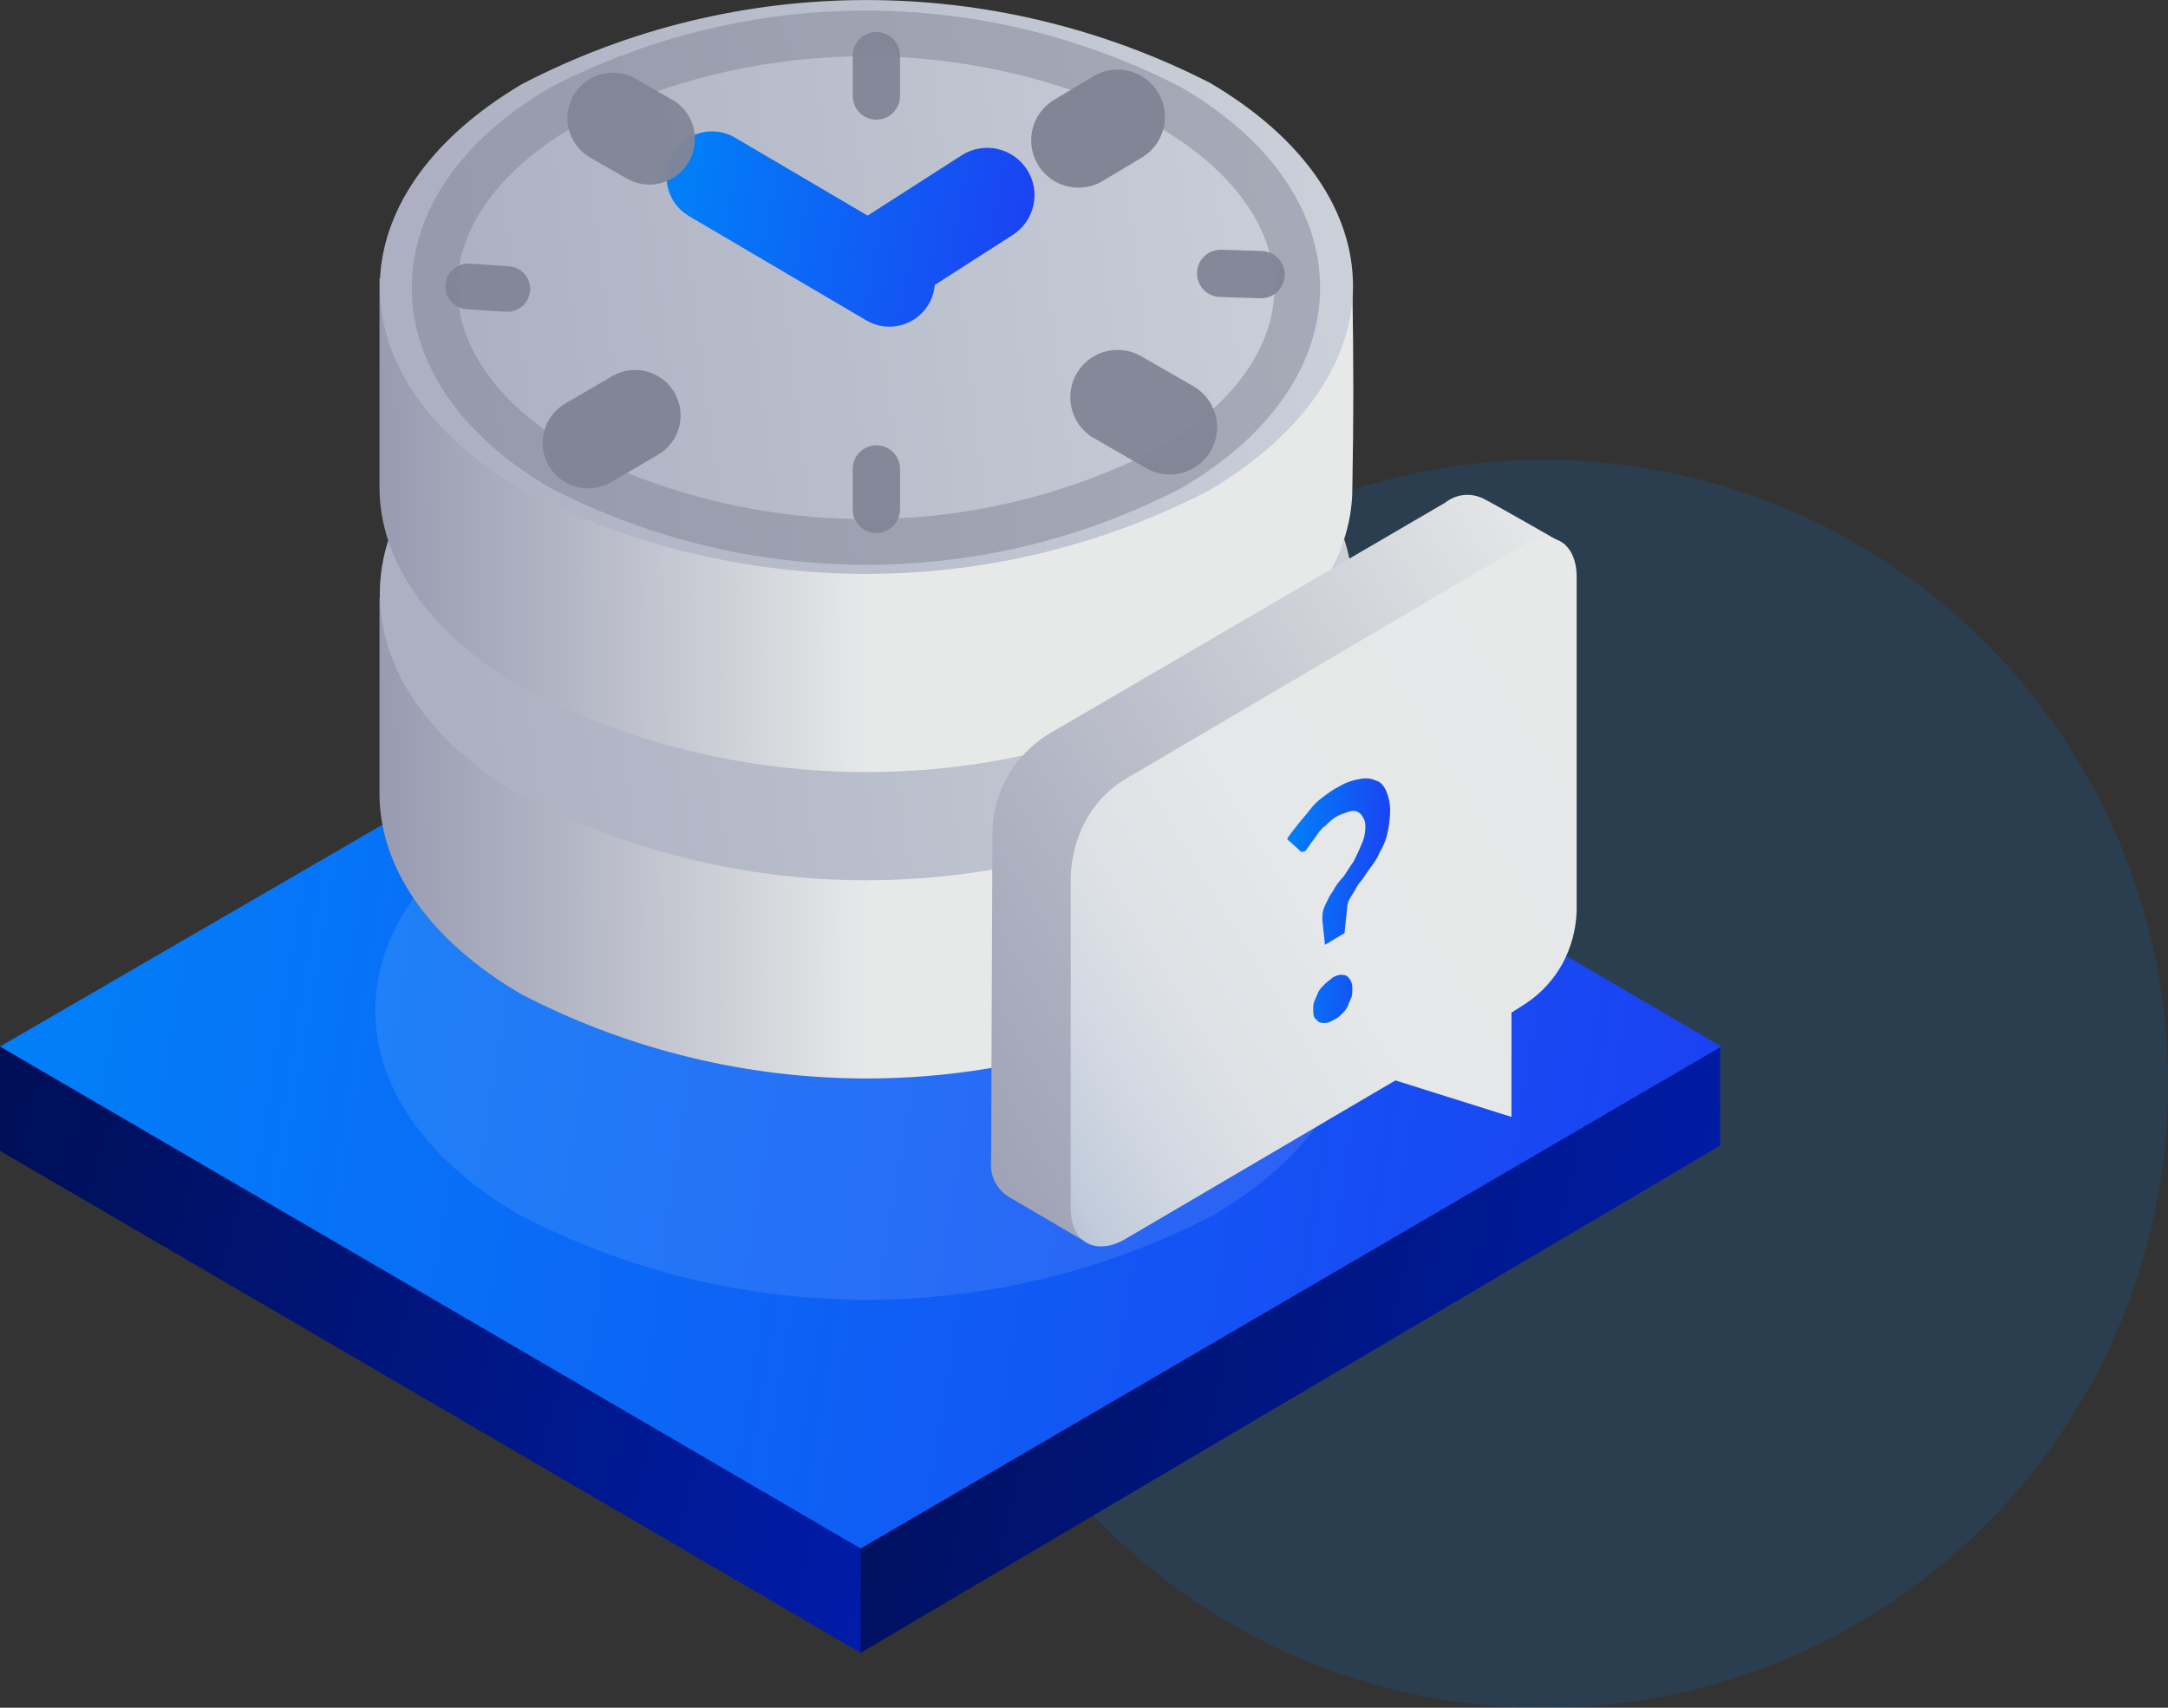 <svg xmlns="http://www.w3.org/2000/svg" width="66" height="52" viewBox="0 0 66 52" fill="none"><rect x="0" y="0" width="66" height="52" fill="#333333" stroke="none"/><circle cx="47" cy="33.001" r="19" fill="#0082F8" fill-opacity="0.15"></circle><path opacity="0.95" d="M26.759 2.21V3.48" stroke="#818696" stroke-width="1.44" stroke-linecap="round" stroke-linejoin="round"></path><path d="M28.267 45.92L0 31.866V35.042L26.202 50.327L28.267 45.92Z" fill="url(#paint0_linear_2401_730)"></path><path d="M52.365 34.883V31.866L26.202 46.397V50.327L52.365 34.883Z" fill="url(#paint1_linear_2401_730)"></path><path d="M0 31.866L26.202 47.151L52.405 31.866L26.282 16.621L0 31.866Z" fill="url(#paint2_linear_2401_730)"></path><path opacity="0.1" fill-rule="evenodd" clip-rule="evenodd" d="M15.801 24.521C22.431 21.067 30.331 21.067 36.961 24.521C42.797 27.975 42.797 33.533 36.961 36.987C30.331 40.441 22.431 40.441 15.801 36.987C9.965 33.573 9.965 27.975 15.801 24.521Z" fill="white"></path><path fill-rule="evenodd" clip-rule="evenodd" d="M11.553 18.209C18.104 14.795 34.579 14.874 41.169 18.289C41.209 21.028 41.209 21.941 41.169 24.204C41.13 26.467 39.701 28.611 36.842 30.278C30.292 33.693 22.471 33.693 15.88 30.278C13.022 28.611 11.553 26.388 11.553 24.164C11.553 21.941 11.553 21.544 11.553 18.209Z" fill="url(#paint3_linear_2401_730)"></path><path fill-rule="evenodd" clip-rule="evenodd" d="M15.88 11.897C22.47 8.482 30.252 8.482 36.842 11.897C42.638 15.311 42.638 20.829 36.842 24.244C30.291 27.658 22.47 27.658 15.88 24.244C10.123 20.869 10.123 15.311 15.88 11.897Z" fill="url(#paint4_linear_2401_730)"></path><path fill-rule="evenodd" clip-rule="evenodd" d="M11.553 8.482C18.104 5.068 34.579 5.147 41.169 8.562C41.209 11.301 41.209 12.611 41.169 14.874C41.169 17.058 39.661 19.281 36.842 20.948C30.292 24.363 22.471 24.363 15.88 20.948C13.022 19.241 11.553 17.058 11.553 14.834C11.553 12.611 11.553 11.817 11.553 8.482Z" fill="url(#paint5_linear_2401_730)"></path><path fill-rule="evenodd" clip-rule="evenodd" d="M15.88 2.567C22.43 -0.847 30.252 -0.847 36.842 2.527C42.638 5.942 42.638 11.46 36.842 14.914C30.291 18.328 22.47 18.328 15.88 14.914C10.123 11.5 10.123 5.981 15.88 2.567Z" fill="url(#paint6_linear_2401_730)"></path><path fill-rule="evenodd" clip-rule="evenodd" d="M20.483 4.684C20.871 4.024 21.72 3.804 22.379 4.192L26.413 6.565L29.276 4.729C29.946 4.3 30.837 4.495 31.266 5.165C31.695 5.834 31.5 6.725 30.831 7.154L28.457 8.676C28.44 8.877 28.379 9.078 28.27 9.264C27.882 9.924 27.033 10.144 26.374 9.756L20.974 6.58C20.315 6.192 20.095 5.343 20.483 4.684Z" fill="url(#paint7_linear_2401_730)"></path><path opacity="0.95" d="M19.77 4.235L18.659 3.599" stroke="#818696" stroke-width="2.77" stroke-linecap="round" stroke-linejoin="round"></path><path opacity="0.95" d="M15.443 8.8L14.252 8.721" stroke="#818696" stroke-width="1.39" stroke-linecap="round" stroke-linejoin="round"></path><path opacity="0.95" d="M38.391 8.363L37.16 8.324" stroke="#818696" stroke-width="1.44" stroke-linecap="round" stroke-linejoin="round"></path><path opacity="0.95" d="M35.611 13.008L34.023 12.095" stroke="#818696" stroke-width="2.88" stroke-linecap="round" stroke-linejoin="round"></path><path d="M32.832 4.274L34.023 3.56" stroke="#818696" stroke-width="2.88" stroke-linecap="round" stroke-linejoin="round"></path><path d="M17.905 13.485L19.334 12.651" stroke="#818696" stroke-width="2.77" stroke-linecap="round" stroke-linejoin="round"></path><path opacity="0.5" d="M17.071 3.282C22.907 0.264 29.815 0.264 35.651 3.282C40.772 6.299 40.772 11.222 35.651 14.239C29.855 17.256 22.907 17.256 17.071 14.239C11.95 11.222 11.95 6.299 17.071 3.282Z" stroke="#818696" stroke-width="1.39" stroke-linecap="round" stroke-linejoin="round"></path><path opacity="0.95" d="M26.679 14.279V15.509" stroke="#818696" stroke-width="1.44" stroke-linecap="round" stroke-linejoin="round"></path><path opacity="0.95" d="M26.679 1.694V2.924" stroke="#818696" stroke-width="1.44" stroke-linecap="round" stroke-linejoin="round"></path><path fill-rule="evenodd" clip-rule="evenodd" d="M44.067 29.166L43.67 29.404L43.71 32.581L40.057 31.548L32.99 37.781C32.99 37.781 30.966 36.59 30.688 36.431C30.331 36.193 30.132 35.796 30.172 35.359L30.212 25.276C30.251 24.085 30.886 23.013 31.879 22.378L43.987 15.311C44.345 15.033 44.782 14.993 45.178 15.192C45.496 15.351 47.64 16.581 47.64 16.581L45.774 26.308C45.655 27.459 45.059 28.531 44.067 29.166Z" fill="url(#paint8_linear_2401_730)"></path><path fill-rule="evenodd" clip-rule="evenodd" d="M46.45 30.556L46.014 30.834V34.01L42.48 32.898L34.302 37.702C33.389 38.258 32.595 37.861 32.595 36.789V26.705C32.634 25.514 33.19 24.402 34.183 23.767L46.331 16.621C47.244 16.065 47.998 16.502 47.998 17.574V27.737C47.959 28.889 47.403 29.921 46.45 30.556Z" fill="url(#paint9_linear_2401_730)"></path><path d="M39.184 25.554C39.263 25.395 39.382 25.276 39.501 25.117C39.62 24.958 39.74 24.839 39.859 24.68C39.978 24.521 40.097 24.402 40.256 24.283C40.415 24.164 40.573 24.045 40.732 23.966C40.931 23.847 41.129 23.767 41.367 23.727C41.526 23.688 41.725 23.688 41.883 23.767C42.042 23.807 42.122 23.926 42.201 24.085C42.281 24.283 42.32 24.482 42.32 24.68C42.32 24.919 42.281 25.157 42.241 25.355C42.201 25.554 42.122 25.752 42.003 25.951C41.923 26.149 41.804 26.308 41.685 26.467C41.566 26.626 41.486 26.784 41.367 26.904C41.288 27.023 41.209 27.181 41.129 27.3C41.05 27.42 41.01 27.539 41.01 27.658L40.931 28.412L40.335 28.77L40.256 28.015C40.256 27.856 40.256 27.737 40.335 27.578C40.415 27.42 40.454 27.3 40.573 27.142C40.653 26.983 40.772 26.824 40.891 26.705C41.01 26.546 41.09 26.387 41.209 26.229C41.288 26.07 41.367 25.911 41.447 25.712C41.526 25.554 41.566 25.355 41.566 25.196C41.566 25.077 41.566 24.998 41.486 24.879C41.447 24.799 41.407 24.76 41.328 24.72C41.248 24.68 41.169 24.68 41.05 24.72C40.931 24.76 40.812 24.799 40.732 24.839C40.573 24.919 40.454 25.038 40.335 25.157C40.216 25.236 40.137 25.355 40.057 25.474C39.978 25.593 39.898 25.673 39.859 25.752C39.819 25.792 39.779 25.871 39.74 25.911C39.66 25.951 39.581 25.951 39.541 25.871L39.184 25.554ZM39.978 30.755C39.978 30.675 39.978 30.556 40.018 30.477C40.057 30.397 40.097 30.278 40.137 30.199C40.176 30.119 40.256 30.04 40.335 29.96C40.415 29.881 40.494 29.841 40.573 29.762C40.653 29.722 40.732 29.683 40.812 29.683C40.891 29.683 40.931 29.683 41.01 29.722C41.05 29.762 41.09 29.802 41.129 29.881C41.169 29.96 41.169 30.04 41.169 30.119C41.169 30.199 41.169 30.318 41.129 30.397C41.09 30.477 41.05 30.596 41.01 30.675C40.97 30.755 40.891 30.834 40.812 30.913C40.732 30.993 40.653 31.032 40.573 31.072C40.494 31.112 40.415 31.151 40.335 31.151C40.256 31.151 40.216 31.151 40.137 31.112C40.097 31.072 40.057 31.032 40.018 30.993C39.978 30.913 39.978 30.834 39.978 30.755Z" fill="url(#paint10_linear_2401_730)"></path><defs><linearGradient id="paint0_linear_2401_730" x1="28.267" y1="46.416" x2="-1.326" y2="38.995" gradientUnits="userSpaceOnUse"><stop stop-color="#001DAC"></stop><stop offset="1" stop-color="#000F57"></stop></linearGradient><linearGradient id="paint1_linear_2401_730" x1="52.365" y1="46.416" x2="24.741" y2="40.005" gradientUnits="userSpaceOnUse"><stop stop-color="#001DAC"></stop><stop offset="1" stop-color="#000F57"></stop></linearGradient><linearGradient id="paint2_linear_2401_730" x1="-3.6602e-07" y1="18.855" x2="54.561" y2="27.797" gradientUnits="userSpaceOnUse"><stop stop-color="#0082F8"></stop><stop offset="1" stop-color="#1C40F2"></stop></linearGradient><linearGradient id="paint3_linear_2401_730" x1="42.079" y1="24.163" x2="5.038" y2="24.397" gradientUnits="userSpaceOnUse"><stop offset="0.42" stop-color="#E7E9E9"></stop><stop offset="0.68" stop-color="#B1B4C3"></stop><stop offset="0.88" stop-color="#8F92AA"></stop><stop offset="0.99" stop-color="#8285A1"></stop></linearGradient><linearGradient id="paint4_linear_2401_730" x1="42.95" y1="15.991" x2="13.54" y2="19.679" gradientUnits="userSpaceOnUse"><stop stop-color="#CDD3DB"></stop><stop offset="1" stop-color="#ACB0C2"></stop></linearGradient><linearGradient id="paint5_linear_2401_730" x1="42.083" y1="14.634" x2="5.038" y2="14.869" gradientUnits="userSpaceOnUse"><stop offset="0.42" stop-color="#E7E9E9"></stop><stop offset="0.68" stop-color="#B1B4C3"></stop><stop offset="0.88" stop-color="#8F92AA"></stop><stop offset="0.99" stop-color="#8285A1"></stop></linearGradient><linearGradient id="paint6_linear_2401_730" x1="42.952" y1="6.661" x2="13.542" y2="10.345" gradientUnits="userSpaceOnUse"><stop stop-color="#CDD3DB"></stop><stop offset="1" stop-color="#ACB0C2"></stop></linearGradient><linearGradient id="paint7_linear_2401_730" x1="20.291" y1="4.436" x2="31.893" y2="6.522" gradientUnits="userSpaceOnUse"><stop stop-color="#0082F8"></stop><stop offset="1" stop-color="#1C40F2"></stop></linearGradient><linearGradient id="paint8_linear_2401_730" x1="50.29" y1="19.889" x2="16.286" y2="40.544" gradientUnits="userSpaceOnUse"><stop stop-color="#E7E9E9"></stop><stop offset="0.46" stop-color="#B1B4C3"></stop><stop offset="0.81" stop-color="#8F92AA"></stop><stop offset="0.99" stop-color="#8285A1"></stop></linearGradient><linearGradient id="paint9_linear_2401_730" x1="50.335" y1="22.669" x2="28.384" y2="36.006" gradientUnits="userSpaceOnUse"><stop stop-color="#E7E9E9"></stop><stop offset="0.45" stop-color="#E5E7E8"></stop><stop offset="0.63" stop-color="#DEE2E6"></stop><stop offset="0.75" stop-color="#D2D8E2"></stop><stop offset="0.86" stop-color="#C1CBDB"></stop><stop offset="0.94" stop-color="#ABB9D4"></stop><stop offset="1" stop-color="#98AACD"></stop></linearGradient><linearGradient id="paint10_linear_2401_730" x1="39.184" y1="24.247" x2="42.532" y2="24.381" gradientUnits="userSpaceOnUse"><stop stop-color="#0082F8"></stop><stop offset="1" stop-color="#1C40F2"></stop></linearGradient></defs></svg>
